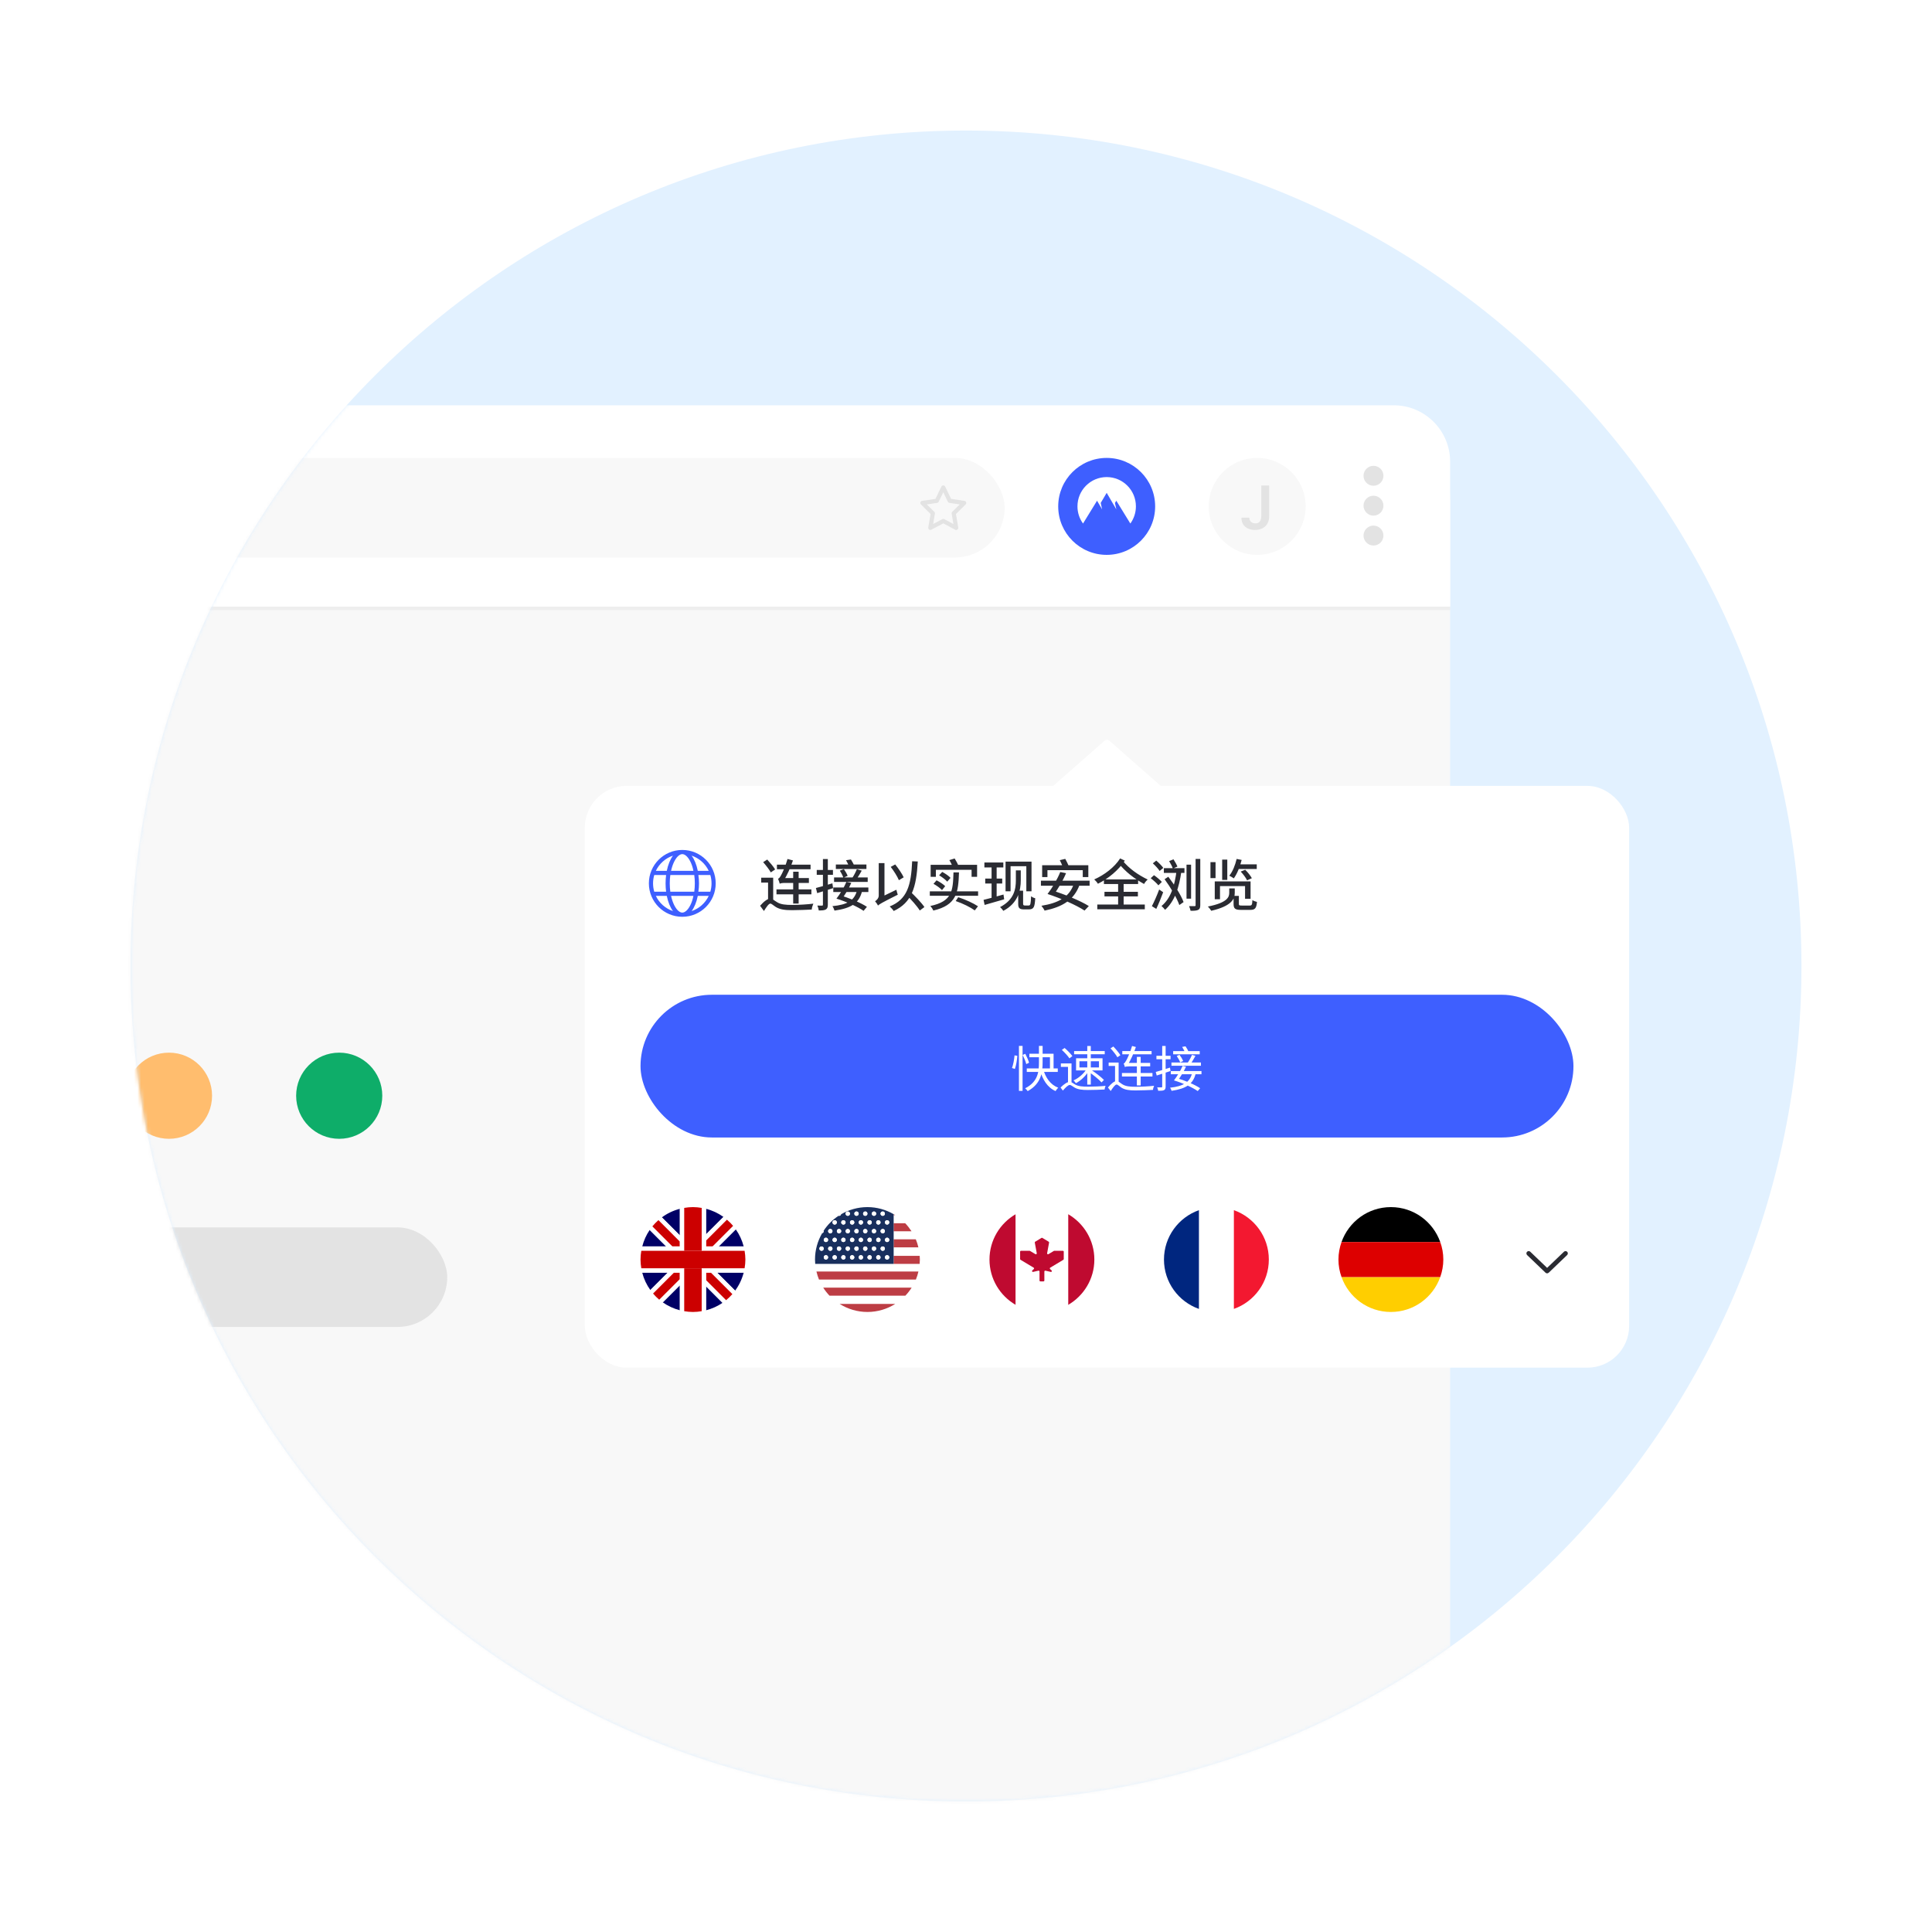 <svg width="555" height="555" viewBox="0 0 555 555" fill="none" xmlns="http://www.w3.org/2000/svg">
<path d="M517.5 277.5C517.5 410.048 410.048 517.5 277.5 517.5C144.952 517.5 37.5 410.048 37.5 277.5C37.5 144.952 144.952 37.5 277.5 37.5C410.048 37.5 517.5 144.952 517.5 277.5Z" fill="#E2F1FF"/>
<mask id="mask0_2089_21240" style="mask-type:alpha" maskUnits="userSpaceOnUse" x="37" y="37" width="481" height="481">
<path d="M517.5 277.5C517.5 410.048 410.048 517.5 277.5 517.5C144.952 517.5 37.5 410.048 37.5 277.5C37.5 144.952 144.952 37.5 277.5 37.5C410.048 37.5 517.5 144.952 517.5 277.5Z" fill="#E2F1FF"/>
</mask>
<g mask="url(#mask0_2089_21240)">
<g filter="url(#filter0_d_2089_21240)">
<path d="M416.574 132.633C416.574 123.683 409.319 116.428 400.369 116.428H-355.849C-364.798 116.428 -372.054 123.683 -372.054 132.633V578.261C-372.054 587.211 -364.798 594.466 -355.849 594.466H400.369C409.319 594.466 416.574 587.211 416.574 578.261V132.633Z" fill="#F8F8F8"/>
</g>
<path opacity="0.43" d="M32.27 174.25H416.574V175.25H32.27V174.25Z" fill="#E3E3E3"/>
<path d="M-355.849 116.428H400.369C409.319 116.428 416.574 123.683 416.574 132.633L416.574 174.25H-372.054L-372.053 132.633C-372.053 123.683 -364.798 116.428 -355.849 116.428Z" fill="white"/>
<circle cx="13.924" cy="13.924" r="13.924" transform="matrix(-1 0 0 1 375.074 131.546)" fill="#F8F8F8"/>
<rect x="35.102" y="131.546" width="253.499" height="28.602" rx="14.301" fill="#F8F8F8"/>
<path d="M48.545 327.141C55.379 327.141 60.919 321.601 60.919 314.767C60.919 307.933 55.379 302.393 48.545 302.393C41.711 302.393 36.171 307.933 36.171 314.767C36.171 321.601 41.711 327.141 48.545 327.141Z" fill="#FFBD6E"/>
<path d="M97.445 327.141C104.279 327.141 109.819 321.601 109.819 314.767C109.819 307.933 104.279 302.393 97.445 302.393C90.612 302.393 85.072 307.933 85.072 314.767C85.072 321.601 90.612 327.141 97.445 327.141Z" fill="#0EAD69"/>
<rect x="-125.026" y="352.585" width="253.499" height="28.602" rx="14.301" fill="#E3E3E3"/>
<circle cx="13.924" cy="13.924" r="13.924" transform="matrix(-1 0 0 1 331.837 131.546)" fill="#3E5FFF"/>
<path d="M311.117 150.394C310.075 148.959 309.516 147.231 309.519 145.457C309.519 140.813 313.277 137.048 317.914 137.048C322.551 137.048 326.309 140.813 326.309 145.457C326.312 147.231 325.753 148.959 324.711 150.394L320.679 143.835L320.29 144.494L320.685 146.325L317.914 141.576L316.2 144.475L316.599 146.325L315.147 143.839L311.117 150.394Z" fill="white"/>
<path d="M270.972 139.448C271.202 139.448 271.412 139.579 271.512 139.786L273.227 143.318L277.059 143.885C277.284 143.918 277.469 144.075 277.542 144.29C277.612 144.508 277.554 144.745 277.394 144.903L274.614 147.658L275.272 151.545C275.309 151.77 275.217 152 275.029 152.133C274.844 152.265 274.577 152.283 274.397 152.175L270.972 150.345L267.527 152.175C267.347 152.283 267.102 152.265 266.914 152.133C266.729 152 266.637 151.77 266.652 151.545L267.329 147.658L264.552 144.903C264.39 144.745 264.333 144.508 264.404 144.29C264.475 144.075 264.662 143.918 264.886 143.885L268.717 143.318L270.432 139.786C270.534 139.579 270.742 139.448 270.972 139.448ZM270.972 141.422L269.659 144.128C269.572 144.305 269.402 144.43 269.207 144.46L266.249 144.895L268.397 147.023C268.534 147.16 268.597 147.358 268.564 147.55L268.059 150.54L270.689 149.135C270.867 149.04 271.079 149.04 271.254 149.135L273.884 150.54L273.379 147.55C273.347 147.358 273.412 147.16 273.549 147.023L275.697 144.895L272.739 144.46C272.542 144.43 272.372 144.305 272.287 144.128L270.972 141.422Z" fill="#E3E3E3"/>
<path d="M362.329 139.456H364.595V148.321C364.591 149.133 364.418 149.833 364.078 150.42C363.737 151.003 363.261 151.452 362.649 151.768C362.042 152.08 361.334 152.236 360.526 152.236C359.787 152.236 359.122 152.104 358.531 151.842C357.944 151.575 357.479 151.181 357.134 150.66C356.789 150.139 356.617 149.49 356.617 148.715H358.888C358.892 149.055 358.966 149.349 359.11 149.595C359.258 149.841 359.461 150.03 359.719 150.161C359.978 150.293 360.275 150.358 360.612 150.358C360.977 150.358 361.287 150.282 361.541 150.131C361.796 149.975 361.989 149.745 362.12 149.441C362.255 149.137 362.325 148.764 362.329 148.321V139.456Z" fill="#E3E3E3"/>
<path fill-rule="evenodd" clip-rule="evenodd" d="M394.557 139.541C396.131 139.541 397.419 138.253 397.419 136.678C397.419 135.104 396.131 133.816 394.557 133.816C392.982 133.816 391.695 135.104 391.695 136.678C391.695 138.253 392.982 139.541 394.557 139.541ZM394.556 142.403C392.982 142.403 391.694 143.691 391.694 145.265C391.694 146.839 392.982 148.127 394.556 148.127C396.131 148.127 397.418 146.839 397.418 145.265C397.418 143.691 396.131 142.403 394.556 142.403ZM394.556 150.989C392.982 150.989 391.694 152.277 391.694 153.851C391.694 155.425 392.982 156.713 394.556 156.713C396.131 156.713 397.418 155.425 397.418 153.851C397.418 152.277 396.131 150.989 394.556 150.989Z" fill="#E3E3E3"/>
</g>
<g filter="url(#filter1_ddd_2089_21240)">
<path d="M317.339 189.763C317.717 189.431 318.283 189.431 318.66 189.763L333.437 202.762H302.562L317.339 189.763Z" fill="white"/>
<rect x="168" y="202.762" width="300" height="167.123" rx="12" fill="white"/>
<path d="M196 221.162C201.302 221.162 205.6 225.46 205.6 230.762C205.6 236.065 201.302 240.362 196 240.362C190.697 240.362 186.4 236.065 186.4 230.762C186.4 225.46 190.697 221.162 196 221.162ZM196 239.162C196.626 239.162 197.515 238.622 198.321 237.013C198.692 236.271 199.004 235.341 199.191 234.362H192.775C192.996 235.341 193.307 236.271 193.679 237.013C194.485 238.622 195.374 239.162 196 239.162ZM192.561 233.162H199.439C199.544 232.405 199.6 231.598 199.6 230.762C199.6 229.926 199.544 229.12 199.439 228.362H192.561C192.456 229.12 192.4 229.926 192.4 230.762C192.4 231.598 192.456 232.405 192.561 233.162ZM199.191 227.162C199.004 226.15 198.692 225.253 198.321 224.51C197.515 222.901 196.626 222.362 196 222.362C195.374 222.362 194.485 222.901 193.679 224.51C193.307 225.253 192.996 226.15 192.775 227.162H199.191ZM200.616 228.362C200.747 229.131 200.8 229.933 200.8 230.762C200.8 231.591 200.747 232.393 200.616 233.162H204.051C204.28 232.401 204.4 231.595 204.4 230.762C204.4 229.93 204.28 229.123 204.051 228.362H200.616ZM198.681 222.799C199.469 223.862 200.091 225.377 200.451 227.162H203.59C202.622 225.118 200.849 223.529 198.681 222.799ZM193.319 222.799C191.151 223.529 189.379 225.118 188.408 227.162H191.549C191.909 225.377 192.531 223.862 193.319 222.799ZM187.6 230.762C187.6 231.595 187.721 232.401 187.948 233.162H191.35C191.252 232.393 191.2 231.591 191.2 230.762C191.2 229.933 191.252 229.131 191.35 228.362H187.948C187.721 229.123 187.6 229.93 187.6 230.762ZM203.59 234.362H200.451C200.091 236.147 199.469 237.662 198.681 238.723C200.849 237.996 202.622 236.406 203.59 234.362ZM191.549 234.362H188.408C189.379 236.406 191.151 237.996 193.319 238.723C192.531 237.662 191.909 236.147 191.549 234.362Z" fill="#3E5FFF"/>
<path d="M222.112 229.134V236.206H220.64V230.542H218.672V229.134H222.112ZM219.232 224.67L220.4 223.918C221.2 224.782 222.208 225.982 222.672 226.766L221.424 227.614C221.008 226.83 220.032 225.582 219.232 224.67ZM221.328 235.118C221.872 235.118 222.272 235.614 223.216 236.158C224.288 236.846 225.728 236.958 227.6 236.958C229.472 236.958 232.016 236.798 233.648 236.59C233.456 237.022 233.2 237.822 233.184 238.286C232.032 238.35 229.2 238.462 227.536 238.462C225.44 238.462 224.08 238.27 222.896 237.566C222.208 237.134 221.648 236.574 221.296 236.574C220.816 236.574 220.112 237.646 219.456 238.702L218.352 237.198C219.424 235.966 220.528 235.118 221.328 235.118ZM227.856 227.422H229.424V236.558H227.856V227.422ZM223.056 232.494H233.088V233.918H223.056V232.494ZM223.184 225.39H232.848V226.702H223.184V225.39ZM224 230.878V229.678L224.832 229.23H232.368V230.638H225.504C224.768 230.638 224.144 230.718 224 230.878ZM224 230.878C223.936 230.558 223.68 229.838 223.504 229.438C223.808 229.358 224.064 228.99 224.384 228.414C224.72 227.854 225.696 225.726 226.224 223.758L227.792 224.174C227.088 226.286 226.064 228.51 225.088 230.03V230.062C225.088 230.062 224 230.574 224 230.878ZM234.384 232.094C235.584 231.806 237.376 231.278 239.12 230.75L239.312 232.142C237.744 232.654 236.064 233.166 234.752 233.566L234.384 232.094ZM234.624 226.91H239.28V228.302H234.624V226.91ZM236.4 223.774H237.808V236.878C237.808 237.63 237.648 238.03 237.216 238.27C236.8 238.494 236.16 238.558 235.2 238.542C235.168 238.174 234.992 237.534 234.8 237.134C235.408 237.166 235.952 237.166 236.144 237.15C236.336 237.15 236.4 237.086 236.4 236.878V223.774ZM240.112 225.342H248.896V226.638H240.112V225.342ZM239.6 229.054H249.264V230.35H239.6V229.054ZM241.248 227.118L242.416 226.654C242.848 227.262 243.312 228.078 243.504 228.606L242.272 229.15C242.112 228.606 241.664 227.742 241.248 227.118ZM246.144 226.686L247.552 227.102C247.072 227.95 246.528 228.894 246.08 229.502L244.88 229.118C245.328 228.446 245.872 227.406 246.144 226.686ZM239.376 231.95H249.456V233.246H239.376V231.95ZM246.16 232.91L247.616 233.118C246.72 236.526 244.464 237.902 239.728 238.59C239.6 238.174 239.36 237.614 239.12 237.31C243.392 236.894 245.376 235.726 246.16 232.91ZM240.288 235.15C241.264 233.902 242.48 231.934 243.136 230.35L244.544 230.622C243.84 232.27 242.656 234.174 241.792 235.326L240.288 235.15ZM240.288 235.15L241.168 234.142C243.792 234.894 247.248 236.302 249.04 237.502L248.08 238.654C246.416 237.486 242.992 235.966 240.288 235.15ZM243.04 224.11L244.448 223.902C244.848 224.51 245.28 225.326 245.472 225.87L244 226.158C243.824 225.614 243.408 224.734 243.04 224.11ZM255.872 226.03L257.168 225.326C258.096 226.478 259.12 227.998 259.6 229.022L258.224 229.854C257.792 228.814 256.784 227.182 255.872 226.03ZM260.272 233.95L261.488 233.102C262.896 234.446 264.72 236.318 265.552 237.566L264.224 238.558C263.456 237.31 261.712 235.358 260.272 233.95ZM262.032 224.414L263.648 224.478C263.232 232.014 261.904 236.286 256.736 238.702C256.544 238.382 255.936 237.694 255.584 237.39C260.592 235.374 261.728 231.39 262.032 224.414ZM252.208 237.134L251.92 235.582L252.48 235.022L257.504 232.59C257.584 233.022 257.776 233.678 257.904 234.014C253.296 236.334 252.64 236.734 252.208 237.134ZM252.208 237.134C252.064 236.782 251.632 236.174 251.376 235.902C251.76 235.662 252.432 235.07 252.432 234.286V224.942H254.08V235.294C254.08 235.294 252.208 236.542 252.208 237.134ZM274.544 235.838L275.264 234.734C277.376 235.422 279.632 236.462 280.944 237.342L280.016 238.526C278.752 237.614 276.64 236.558 274.544 235.838ZM272.72 224.078L274.24 223.614C274.672 224.286 275.152 225.182 275.344 225.774L273.76 226.286C273.584 225.71 273.136 224.766 272.72 224.078ZM267.344 225.438H280.688V228.878H279.104V226.862H268.848V228.878H267.344V225.438ZM273.904 227.614H275.488C275.296 233.438 274.832 236.99 268.112 238.574C267.952 238.174 267.568 237.598 267.248 237.262C273.552 235.918 273.744 232.942 273.904 227.614ZM267.104 233.054H280.976V234.334H267.104V233.054ZM269.776 228.446L270.672 227.47C271.52 227.918 272.56 228.622 273.056 229.182L272.112 230.27C271.648 229.726 270.624 228.942 269.776 228.446ZM268.16 230.894L269.04 229.886C269.92 230.318 270.992 231.022 271.52 231.566L270.608 232.702C270.112 232.142 269.04 231.374 268.16 230.894ZM282.784 224.766H288.224V226.19H282.784V224.766ZM283.024 229.39H287.904V230.798H283.024V229.39ZM282.544 235.502C284 235.166 286.192 234.558 288.272 233.966L288.464 235.342C286.512 235.902 284.432 236.494 282.848 236.958L282.544 235.502ZM284.848 225.374H286.304V235.198L284.848 235.454V225.374ZM288.864 224.51H296.32V233.038H294.832V225.838H290.304V233.038H288.864V224.51ZM292.496 232.862H293.904V236.558C293.904 237.006 294.032 237.118 294.416 237.118H295.52C296.016 237.118 296.112 236.67 296.192 234.462C296.544 234.75 297.024 234.958 297.392 235.038C297.232 237.55 297.008 238.238 295.52 238.238H294.176C292.96 238.238 292.496 237.918 292.496 236.702V232.862ZM291.824 227.038H293.232V229.918C293.232 232.718 292.48 236.43 288.224 238.654C288.048 238.366 287.568 237.806 287.28 237.582C291.344 235.47 291.824 232.382 291.824 229.886V227.038ZM299.376 225.55H312.64V228.958H311.04V226.974H300.896V228.958H299.376V225.55ZM308.512 230.766L310.144 231.134C308.544 235.598 305.104 237.55 300.08 238.59C299.92 238.222 299.456 237.534 299.168 237.198C304.08 236.414 307.296 234.67 308.512 230.766ZM299.024 229.998H313.008V231.438H299.024V229.998ZM304.448 224.094L306.016 223.726C306.384 224.398 306.848 225.326 307.056 225.87L305.424 226.302C305.216 225.742 304.8 224.798 304.448 224.094ZM300.912 233.806L302.016 232.718C305.584 233.806 310.368 235.742 312.784 237.278L311.552 238.574C309.28 237.054 304.592 234.99 300.912 233.806ZM300.944 233.79C302.192 232.174 303.76 229.582 304.576 227.502L306.24 227.838C305.376 229.95 303.856 232.43 302.784 233.902L300.944 233.79ZM317.28 233.182H326.88V234.51H317.28V233.182ZM317.12 229.614H326.944V230.958H317.12V229.614ZM315.216 236.846H328.864V238.206H315.216V236.846ZM321.2 230.19H322.784V237.598H321.2V230.19ZM321.776 223.598L323.12 224.222C321.296 227.006 318.384 229.39 315.392 230.878C315.168 230.478 314.72 229.966 314.336 229.63C317.248 228.35 320.176 226.126 321.776 223.598ZM322.416 224.158C324.448 226.606 326.912 228.302 329.696 229.662C329.312 229.982 328.864 230.51 328.656 230.942C325.808 229.358 323.408 227.566 321.152 224.782L322.416 224.158ZM334.336 226.398H340.256V227.758H334.336V226.398ZM334.544 229.566L335.616 228.862C337.36 231.134 339.28 234.142 340 236.142L338.784 236.99C338.096 234.99 336.256 231.886 334.544 229.566ZM338 227.038L339.392 227.198C338.704 232.11 337.408 235.934 334.688 238.366C334.496 238.078 333.968 237.518 333.664 237.262C336.272 235.15 337.44 231.534 338 227.038ZM335.856 224.366L337.104 223.854C337.52 224.494 338.016 225.374 338.24 225.934L336.928 226.51C336.752 225.966 336.256 225.038 335.856 224.366ZM340.848 225.39H342.16V235.15H340.848V225.39ZM343.456 223.742H344.8V237.022C344.8 237.774 344.64 238.158 344.192 238.382C343.76 238.59 343.056 238.654 342.016 238.638C341.952 238.286 341.76 237.694 341.584 237.31C342.288 237.326 342.944 237.326 343.152 237.31C343.376 237.31 343.456 237.246 343.456 237.022V223.742ZM331.168 225.006L332.16 224.222C332.88 224.846 333.776 225.726 334.176 226.318L333.12 227.198C332.752 226.59 331.888 225.662 331.168 225.006ZM330.56 229.278L331.504 228.414C332.288 228.958 333.28 229.79 333.76 230.35L332.768 231.326C332.32 230.75 331.344 229.87 330.56 229.278ZM330.896 237.31C331.504 236.142 332.368 234.222 332.992 232.526L334.144 233.31C333.568 234.862 332.832 236.686 332.16 238.094L330.896 237.31ZM355.296 225.294H361.024V226.638H355.296V225.294ZM355.248 223.742L356.688 224.03C356.192 226.046 355.36 228.046 354.432 229.326C354.144 229.102 353.504 228.734 353.136 228.558C354.096 227.39 354.832 225.534 355.248 223.742ZM356.416 227.374L357.712 226.862C358.464 227.582 359.248 228.59 359.616 229.278L358.24 229.886C357.92 229.166 357.12 228.126 356.416 227.374ZM347.728 224.67H349.184V229.246H347.728V224.67ZM351.088 223.934H352.56V229.774H351.088V223.934ZM354.368 234.35H355.888V236.67C355.888 237.07 356 237.134 356.72 237.134C357.04 237.134 358.576 237.134 359.008 237.134C359.6 237.134 359.712 236.926 359.776 235.566C360.08 235.79 360.688 235.998 361.088 236.094C360.928 237.934 360.512 238.382 359.152 238.382C358.784 238.382 356.896 238.382 356.528 238.382C354.8 238.382 354.368 238.014 354.368 236.67V234.35ZM353.12 232.206H354.704V233.502C354.704 235.166 353.904 237.262 347.952 238.638C347.76 238.302 347.328 237.742 346.976 237.422C352.688 236.302 353.12 234.638 353.12 233.47V232.206ZM348.96 230.206H359.248V235.182H357.664V231.55H350.464V235.326H348.96V230.206Z" fill="#2A2B32"/>
<rect x="184" y="262.762" width="268" height="41" rx="20.5" fill="#3E5FFF"/>
<path d="M292.709 277.46H293.749V290.372H292.709V277.46ZM291.445 280.172L292.245 280.298C292.175 281.436 291.908 283.052 291.543 284.078L290.714 283.797C291.079 282.855 291.346 281.31 291.445 280.172ZM293.777 280.045L294.536 279.722C294.971 280.551 295.435 281.633 295.618 282.279L294.817 282.687C294.662 282.012 294.198 280.888 293.777 280.045ZM295.702 279.708H302.657V284.485H301.617V280.705H295.702V279.708ZM294.957 283.923H303.865V284.935H294.957V283.923ZM299.678 284.134C300.338 286.565 301.786 288.644 303.992 289.459C303.739 289.684 303.402 290.133 303.233 290.428C300.901 289.417 299.495 287.155 298.737 284.33L299.678 284.134ZM298.456 277.46H299.51V282.153C299.51 284.907 299.158 288.293 295.224 290.442C295.084 290.218 294.732 289.838 294.493 289.628C298.315 287.717 298.456 284.611 298.456 282.153V277.46ZM307.813 282.49V288.222H306.802V283.473H304.75V282.49H307.813ZM305.031 278.598L305.832 278.05C306.633 278.738 307.603 279.736 308.066 280.382L307.209 281.029C306.788 280.354 305.818 279.328 305.031 278.598ZM307.336 287.773C307.813 287.773 308.137 288.152 308.909 288.574C309.823 289.08 311.031 289.164 312.548 289.164C314.15 289.164 316.23 289.08 317.593 288.925C317.48 289.192 317.326 289.684 317.312 289.979C316.286 290.049 313.841 290.119 312.52 290.119C310.862 290.119 309.654 289.979 308.685 289.417C308.094 289.08 307.659 288.672 307.322 288.672C306.816 288.672 306.085 289.417 305.326 290.288L304.666 289.403C305.621 288.461 306.591 287.773 307.336 287.773ZM310.09 281.858V283.642H315.696V281.858H310.09ZM309.12 281.001H316.721V284.499H309.12V281.001ZM308.558 278.935H317.354V279.848H308.558V278.935ZM312.338 277.488H313.349V288.574H312.338V277.488ZM312.071 284.176L312.858 284.471C312.029 285.974 310.497 287.436 309.064 288.166C308.909 287.913 308.614 287.562 308.389 287.365C309.78 286.761 311.312 285.469 312.071 284.176ZM312.577 284.78L313.195 284.162C314.572 285.047 316.272 286.354 317.129 287.225L316.44 287.941C315.64 287.056 313.953 285.693 312.577 284.78ZM321.344 282.237V288.279H320.318V283.206H318.478V282.237H321.344ZM319.012 278.148L319.827 277.628C320.557 278.387 321.442 279.441 321.85 280.129L320.993 280.719C320.613 280.031 319.742 278.935 319.012 278.148ZM320.796 287.534C321.26 287.534 321.597 287.97 322.412 288.475C323.353 289.08 324.576 289.192 326.234 289.192C327.962 289.192 330.126 289.065 331.531 288.911C331.404 289.192 331.222 289.754 331.207 290.091C330.21 290.147 327.611 290.246 326.191 290.246C324.351 290.246 323.171 290.077 322.145 289.445C321.569 289.051 321.077 288.546 320.768 288.546C320.332 288.546 319.7 289.445 319.068 290.414L318.281 289.403C319.194 288.307 320.108 287.534 320.796 287.534ZM326.585 280.607H327.681V288.813H326.585V280.607ZM322.299 285.244H331.067V286.241H322.299V285.244ZM322.398 278.935H330.814V279.862H322.398V278.935ZM323.142 283.53V282.673L323.775 282.335H330.407V283.333H324.421C323.747 283.333 323.269 283.403 323.142 283.53ZM323.142 283.53C323.1 283.305 322.918 282.799 322.791 282.518C323.044 282.462 323.269 282.11 323.55 281.605C323.845 281.113 324.73 279.202 325.208 277.474L326.304 277.769C325.672 279.624 324.8 281.577 323.929 282.925V282.939C323.929 282.939 323.142 283.305 323.142 283.53ZM332.008 284.935C333.048 284.668 334.594 284.176 336.097 283.684L336.252 284.668C334.875 285.131 333.413 285.595 332.289 285.96L332.008 284.935ZM332.205 280.298H336.266V281.282H332.205V280.298ZM333.863 277.474H334.847V289.136C334.847 289.698 334.72 289.993 334.383 290.161C334.06 290.316 333.54 290.358 332.711 290.344C332.683 290.091 332.556 289.642 332.416 289.361C332.978 289.389 333.47 289.389 333.638 289.375C333.807 289.375 333.863 289.318 333.863 289.136V277.474ZM337.01 278.949H344.64V279.862H337.01V278.949ZM336.519 282.223H344.991V283.15H336.519V282.223ZM338.036 280.354L338.837 280.017C339.258 280.565 339.694 281.31 339.891 281.787L339.034 282.195C338.865 281.689 338.429 280.916 338.036 280.354ZM342.42 280.031L343.417 280.312C342.982 281.099 342.476 281.984 342.04 282.56L341.197 282.279C341.619 281.675 342.153 280.691 342.42 280.031ZM336.336 284.682H345.146V285.595H336.336V284.682ZM342.448 285.314L343.46 285.483C342.715 288.433 340.706 289.754 336.561 290.358C336.476 290.077 336.294 289.684 336.125 289.459C339.975 289.051 341.773 287.871 342.448 285.314ZM337.235 287.365C338.078 286.283 339.146 284.569 339.722 283.206L340.692 283.403C340.087 284.808 339.034 286.48 338.289 287.478L337.235 287.365ZM337.235 287.365L337.881 286.649C340.214 287.309 343.207 288.546 344.766 289.613L344.064 290.428C342.602 289.389 339.638 288.068 337.235 287.365ZM339.596 277.741L340.565 277.572C340.945 278.106 341.338 278.837 341.507 279.3L340.481 279.525C340.326 279.047 339.933 278.289 339.596 277.741Z" fill="white"/>
<g clip-path="url(#clip0_2089_21240)">
<g clip-path="url(#clip1_2089_21240)">
<path d="M184.489 342.589C184.954 344.409 185.757 346.104 186.824 347.585L191.819 342.589H184.489Z" fill="#000066"/>
<path d="M213.634 335.058C213.169 333.276 212.403 331.619 211.362 330.151L206.454 335.058H213.621H213.634Z" fill="#000066"/>
<path d="M207.823 326.587C206.342 325.52 204.647 324.716 202.827 324.252V331.595L207.823 326.599V326.587Z" fill="#000066"/>
<path d="M186.636 330.327C185.657 331.745 184.942 333.352 184.502 335.059H191.368L186.636 330.327Z" fill="#000066"/>
<path d="M195.296 324.252C193.401 324.741 191.656 325.582 190.125 326.712L195.296 331.883V324.252Z" fill="#000066"/>
<path d="M190.389 351.124C191.857 352.154 193.514 352.932 195.296 353.396V346.229L190.389 351.137V351.124Z" fill="#000066"/>
<path d="M211.174 347.761C212.304 346.229 213.145 344.485 213.634 342.589H206.003L211.174 347.761Z" fill="#000066"/>
<path d="M202.827 353.396C204.547 352.957 206.141 352.229 207.559 351.263L202.827 346.531V353.409V353.396Z" fill="#000066"/>
<path d="M195.296 344.447L189.385 350.359C189.711 350.635 190.05 350.886 190.389 351.125L195.296 346.217V344.435V344.447Z" fill="white"/>
<path d="M191.832 342.589L186.836 347.585C187.087 347.924 187.338 348.263 187.615 348.589L193.614 342.589H191.832Z" fill="white"/>
<path d="M202.827 333.364L208.827 327.364C208.5 327.088 208.174 326.837 207.823 326.586L202.827 331.582V333.364Z" fill="white"/>
<path d="M206.455 335.058L211.363 330.151C211.124 329.799 210.861 329.461 210.597 329.147L204.686 335.058H206.468H206.455Z" fill="white"/>
<path d="M195.296 331.883L190.125 326.712C189.786 326.963 189.46 327.227 189.133 327.503L195.284 333.653V331.871L195.296 331.883Z" fill="white"/>
<path d="M204.22 342.59L210.37 348.74C210.646 348.426 210.91 348.1 211.161 347.748L205.99 342.577H204.208L204.22 342.59Z" fill="white"/>
<path d="M193.15 335.059L187.389 329.298C187.125 329.624 186.862 329.963 186.623 330.314L191.355 335.046H193.137L193.15 335.059Z" fill="white"/>
<path d="M202.827 346.518L207.559 351.25C207.911 351.012 208.25 350.761 208.576 350.485L202.815 344.723V346.506L202.827 346.518Z" fill="white"/>
<path d="M195.297 342.589H193.602L187.603 348.589C188.142 349.229 188.732 349.819 189.372 350.359L195.284 344.447V342.589H195.297Z" fill="#CC0000"/>
<path d="M202.827 335.058H204.685L210.596 329.147C210.057 328.507 209.467 327.917 208.827 327.377L202.827 333.377V335.071V335.058Z" fill="#CC0000"/>
<path d="M202.827 342.589V344.736L208.588 350.497C209.241 349.97 209.831 349.38 210.383 348.752L204.233 342.602H202.84L202.827 342.589Z" fill="#CC0000"/>
<path d="M195.296 335.058V333.665L189.146 327.502C188.518 328.055 187.929 328.645 187.401 329.297L193.162 335.058H195.309H195.296Z" fill="#CC0000"/>
<path d="M201.572 335.059H202.827V324.252C202.413 324.151 201.999 324.051 201.572 323.988V335.059Z" fill="white"/>
<path d="M196.552 342.589H195.296V353.396C195.711 353.497 196.125 353.597 196.552 353.66V342.589Z" fill="white"/>
<path d="M202.827 344.736V342.589H201.572V353.66C201.999 353.584 202.413 353.497 202.827 353.396V344.736Z" fill="white"/>
<path d="M195.296 333.665V335.059H196.552V323.988C196.125 324.064 195.711 324.151 195.296 324.252V333.665Z" fill="white"/>
<path d="M204.685 335.059H201.572V336.314H213.898C213.822 335.887 213.735 335.473 213.634 335.059H204.685Z" fill="white"/>
<path d="M193.602 342.589H196.551V341.334H184.226C184.301 341.761 184.389 342.175 184.489 342.589H193.602Z" fill="white"/>
<path d="M201.572 341.334V342.589H213.634C213.735 342.175 213.835 341.761 213.898 341.334H201.572Z" fill="white"/>
<path d="M196.551 336.314V335.059H184.489C184.389 335.473 184.288 335.887 184.226 336.314H196.551Z" fill="white"/>
<path d="M201.572 342.589V341.334H196.551V353.66C197.367 353.798 198.208 353.886 199.062 353.886C199.915 353.886 200.756 353.798 201.572 353.66V342.589Z" fill="#CC0000"/>
<path d="M196.551 335.059V336.314H201.572V323.988C200.756 323.85 199.915 323.762 199.062 323.762C198.208 323.762 197.367 323.85 196.551 323.988V335.059Z" fill="#CC0000"/>
<path d="M196.551 341.334H213.898C214.036 340.518 214.123 339.678 214.123 338.824C214.123 337.971 214.036 337.13 213.898 336.314H184.226C184.088 337.13 184 337.971 184 338.824C184 339.678 184.088 340.518 184.226 341.334H196.551Z" fill="#CC0000"/>
</g>
<g clip-path="url(#clip2_2089_21240)">
<path d="M256.716 333.012H263.08C262.741 332.197 262.327 331.431 261.85 330.703H256.716V333.012Z" fill="white"/>
<path d="M234.537 342.263H263.833C263.996 341.548 264.121 340.832 264.184 340.079H234.186C234.249 340.82 234.362 341.548 234.537 342.263Z" fill="white"/>
<path d="M236.484 346.894H261.888C262.352 346.166 262.766 345.388 263.105 344.585H235.266C235.605 345.401 236.019 346.166 236.484 346.894Z" fill="white"/>
<path d="M256.716 328.394H260.03C259.176 327.515 258.222 326.737 257.181 326.084H256.716V328.394Z" fill="white"/>
<path d="M256.716 337.77H264.197C264.134 336.929 264.009 336.113 263.82 335.322H256.716V337.77Z" fill="white"/>
<path d="M241.203 351.576H257.181C258.248 350.911 259.227 350.108 260.093 349.204H238.291C239.157 350.108 240.136 350.911 241.203 351.576Z" fill="white"/>
<path d="M257.181 326.072C257.03 325.971 256.879 325.884 256.716 325.796V326.072H257.181Z" fill="#BD3D44"/>
<path d="M256.716 330.703H261.85C261.31 329.875 260.708 329.096 260.03 328.394H256.716V330.703Z" fill="#BD3D44"/>
<path d="M256.716 335.322H263.82C263.632 334.531 263.394 333.753 263.08 333.013H256.716V335.322Z" fill="#BD3D44"/>
<path d="M256.716 337.77V340.079H264.184C264.222 339.665 264.247 339.251 264.247 338.824C264.247 338.473 264.222 338.121 264.197 337.77H256.716Z" fill="#BD3D44"/>
<path d="M235.266 344.573H263.105C263.406 343.832 263.657 343.054 263.833 342.263H234.538C234.726 343.054 234.964 343.832 235.266 344.573Z" fill="#BD3D44"/>
<path d="M238.29 349.204H260.08C260.757 348.501 261.36 347.723 261.887 346.895H236.483C237.01 347.723 237.613 348.501 238.29 349.204Z" fill="#BD3D44"/>
<path d="M249.185 353.886C252.122 353.886 254.858 353.032 257.168 351.576H241.202C243.524 353.032 246.248 353.886 249.185 353.886Z" fill="#BD3D44"/>
<path d="M256.716 337.77V325.796C254.495 324.515 251.934 323.762 249.185 323.762C246.437 323.762 243.851 324.515 241.617 325.821C241.541 326.084 241.316 326.272 241.027 326.272C240.989 326.272 240.952 326.26 240.901 326.247C239.194 327.377 237.726 328.833 236.609 330.54C236.609 330.578 236.634 330.615 236.634 330.666C236.634 330.954 236.433 331.18 236.182 331.255C234.889 333.477 234.124 336.063 234.124 338.824C234.124 339.251 234.149 339.665 234.186 340.079H256.716V337.77ZM254.206 335.686C254.206 336.038 253.93 336.314 253.578 336.314C253.227 336.314 252.951 336.038 252.951 335.686C252.951 335.335 253.227 335.059 253.578 335.059C253.93 335.059 254.206 335.335 254.206 335.686ZM251.696 335.686C251.696 336.038 251.419 336.314 251.068 336.314C250.717 336.314 250.44 336.038 250.44 335.686C250.44 335.335 250.717 335.059 251.068 335.059C251.419 335.059 251.696 335.335 251.696 335.686ZM249.185 335.686C249.185 336.038 248.909 336.314 248.558 336.314C248.206 336.314 247.93 336.038 247.93 335.686C247.93 335.335 248.206 335.059 248.558 335.059C248.909 335.059 249.185 335.335 249.185 335.686ZM246.675 335.686C246.675 336.038 246.399 336.314 246.047 336.314C245.696 336.314 245.42 336.038 245.42 335.686C245.42 335.335 245.696 335.059 246.047 335.059C246.399 335.059 246.675 335.335 246.675 335.686ZM244.165 335.686C244.165 336.038 243.889 336.314 243.537 336.314C243.186 336.314 242.91 336.038 242.91 335.686C242.91 335.335 243.186 335.059 243.537 335.059C243.889 335.059 244.165 335.335 244.165 335.686ZM241.654 335.686C241.654 336.038 241.378 336.314 241.027 336.314C240.675 336.314 240.399 336.038 240.399 335.686C240.399 335.335 240.675 335.059 241.027 335.059C241.378 335.059 241.654 335.335 241.654 335.686ZM239.144 335.686C239.144 336.038 238.868 336.314 238.517 336.314C238.165 336.314 237.889 336.038 237.889 335.686C237.889 335.335 238.165 335.059 238.517 335.059C238.868 335.059 239.144 335.335 239.144 335.686ZM240.399 330.666C240.399 330.314 240.675 330.038 241.027 330.038C241.378 330.038 241.654 330.314 241.654 330.666C241.654 331.017 241.378 331.293 241.027 331.293C240.675 331.293 240.399 331.017 240.399 330.666ZM241.654 328.155C241.654 327.804 241.931 327.528 242.282 327.528C242.633 327.528 242.91 327.804 242.91 328.155C242.91 328.507 242.633 328.783 242.282 328.783C241.931 328.783 241.654 328.507 241.654 328.155ZM244.165 328.155C244.165 327.804 244.441 327.528 244.792 327.528C245.144 327.528 245.42 327.804 245.42 328.155C245.42 328.507 245.144 328.783 244.792 328.783C244.441 328.783 244.165 328.507 244.165 328.155ZM246.675 328.155C246.675 327.804 246.951 327.528 247.303 327.528C247.654 327.528 247.93 327.804 247.93 328.155C247.93 328.507 247.654 328.783 247.303 328.783C246.951 328.783 246.675 328.507 246.675 328.155ZM249.185 328.155C249.185 327.804 249.461 327.528 249.813 327.528C250.164 327.528 250.44 327.804 250.44 328.155C250.44 328.507 250.164 328.783 249.813 328.783C249.461 328.783 249.185 328.507 249.185 328.155ZM251.696 328.155C251.696 327.804 251.972 327.528 252.323 327.528C252.675 327.528 252.951 327.804 252.951 328.155C252.951 328.507 252.675 328.783 252.323 328.783C251.972 328.783 251.696 328.507 251.696 328.155ZM252.951 333.176C252.951 333.527 252.675 333.803 252.323 333.803C251.972 333.803 251.696 333.527 251.696 333.176C251.696 332.824 251.972 332.548 252.323 332.548C252.675 332.548 252.951 332.824 252.951 333.176ZM250.44 333.176C250.44 333.527 250.164 333.803 249.813 333.803C249.461 333.803 249.185 333.527 249.185 333.176C249.185 332.824 249.461 332.548 249.813 332.548C250.164 332.548 250.44 332.824 250.44 333.176ZM247.93 333.176C247.93 333.527 247.654 333.803 247.303 333.803C246.951 333.803 246.675 333.527 246.675 333.176C246.675 332.824 246.951 332.548 247.303 332.548C247.654 332.548 247.93 332.824 247.93 333.176ZM245.42 333.176C245.42 333.527 245.144 333.803 244.792 333.803C244.441 333.803 244.165 333.527 244.165 333.176C244.165 332.824 244.441 332.548 244.792 332.548C245.144 332.548 245.42 332.824 245.42 333.176ZM242.91 333.176C242.91 333.527 242.633 333.803 242.282 333.803C241.931 333.803 241.654 333.527 241.654 333.176C241.654 332.824 241.931 332.548 242.282 332.548C242.633 332.548 242.91 332.824 242.91 333.176ZM242.91 330.666C242.91 330.314 243.186 330.038 243.537 330.038C243.889 330.038 244.165 330.314 244.165 330.666C244.165 331.017 243.889 331.293 243.537 331.293C243.186 331.293 242.91 331.017 242.91 330.666ZM245.42 330.666C245.42 330.314 245.696 330.038 246.047 330.038C246.399 330.038 246.675 330.314 246.675 330.666C246.675 331.017 246.399 331.293 246.047 331.293C245.696 331.293 245.42 331.017 245.42 330.666ZM247.93 330.666C247.93 330.314 248.206 330.038 248.558 330.038C248.909 330.038 249.185 330.314 249.185 330.666C249.185 331.017 248.909 331.293 248.558 331.293C248.206 331.293 247.93 331.017 247.93 330.666ZM251.068 331.293C250.717 331.293 250.44 331.017 250.44 330.666C250.44 330.314 250.717 330.038 251.068 330.038C251.419 330.038 251.696 330.314 251.696 330.666C251.696 331.017 251.419 331.293 251.068 331.293ZM239.772 332.548C240.123 332.548 240.399 332.824 240.399 333.176C240.399 333.527 240.123 333.803 239.772 333.803C239.42 333.803 239.144 333.527 239.144 333.176C239.144 332.824 239.42 332.548 239.772 332.548ZM255.461 333.176C255.461 333.527 255.185 333.803 254.833 333.803C254.482 333.803 254.206 333.527 254.206 333.176C254.206 332.824 254.482 332.548 254.833 332.548C255.185 332.548 255.461 332.824 255.461 333.176ZM253.578 331.293C253.227 331.293 252.951 331.017 252.951 330.666C252.951 330.314 253.227 330.038 253.578 330.038C253.93 330.038 254.206 330.314 254.206 330.666C254.206 331.017 253.93 331.293 253.578 331.293ZM254.833 328.783C254.482 328.783 254.206 328.507 254.206 328.155C254.206 327.804 254.482 327.528 254.833 327.528C255.185 327.528 255.461 327.804 255.461 328.155C255.461 328.507 255.185 328.783 254.833 328.783ZM253.578 325.017C253.93 325.017 254.206 325.293 254.206 325.645C254.206 325.996 253.93 326.272 253.578 326.272C253.227 326.272 252.951 325.996 252.951 325.645C252.951 325.293 253.227 325.017 253.578 325.017ZM251.068 325.017C251.419 325.017 251.696 325.293 251.696 325.645C251.696 325.996 251.419 326.272 251.068 326.272C250.717 326.272 250.44 325.996 250.44 325.645C250.44 325.293 250.717 325.017 251.068 325.017ZM248.558 325.017C248.909 325.017 249.185 325.293 249.185 325.645C249.185 325.996 248.909 326.272 248.558 326.272C248.206 326.272 247.93 325.996 247.93 325.645C247.93 325.293 248.206 325.017 248.558 325.017ZM246.047 325.017C246.399 325.017 246.675 325.293 246.675 325.645C246.675 325.996 246.399 326.272 246.047 326.272C245.696 326.272 245.42 325.996 245.42 325.645C245.42 325.293 245.696 325.017 246.047 325.017ZM242.91 325.645C242.91 325.293 243.186 325.017 243.537 325.017C243.889 325.017 244.165 325.293 244.165 325.645C244.165 325.996 243.889 326.272 243.537 326.272C243.186 326.272 242.91 325.996 242.91 325.645ZM239.144 328.155C239.144 327.804 239.42 327.528 239.772 327.528C240.123 327.528 240.399 327.804 240.399 328.155C240.399 328.507 240.123 328.783 239.772 328.783C239.42 328.783 239.144 328.507 239.144 328.155ZM237.889 330.666C237.889 330.314 238.165 330.038 238.517 330.038C238.868 330.038 239.144 330.314 239.144 330.666C239.144 331.017 238.868 331.293 238.517 331.293C238.165 331.293 237.889 331.017 237.889 330.666ZM237.261 332.548C237.613 332.548 237.889 332.824 237.889 333.176C237.889 333.527 237.613 333.803 237.261 333.803C236.91 333.803 236.634 333.527 236.634 333.176C236.634 332.824 236.91 332.548 237.261 332.548ZM236.006 335.059C236.358 335.059 236.634 335.335 236.634 335.686C236.634 336.038 236.358 336.314 236.006 336.314C235.655 336.314 235.379 336.038 235.379 335.686C235.379 335.335 235.655 335.059 236.006 335.059ZM237.261 338.824C236.91 338.824 236.634 338.548 236.634 338.196C236.634 337.845 236.91 337.569 237.261 337.569C237.613 337.569 237.889 337.845 237.889 338.196C237.889 338.548 237.613 338.824 237.261 338.824ZM239.772 338.824C239.42 338.824 239.144 338.548 239.144 338.196C239.144 337.845 239.42 337.569 239.772 337.569C240.123 337.569 240.399 337.845 240.399 338.196C240.399 338.548 240.123 338.824 239.772 338.824ZM242.282 338.824C241.931 338.824 241.654 338.548 241.654 338.196C241.654 337.845 241.931 337.569 242.282 337.569C242.633 337.569 242.91 337.845 242.91 338.196C242.91 338.548 242.633 338.824 242.282 338.824ZM244.792 338.824C244.441 338.824 244.165 338.548 244.165 338.196C244.165 337.845 244.441 337.569 244.792 337.569C245.144 337.569 245.42 337.845 245.42 338.196C245.42 338.548 245.144 338.824 244.792 338.824ZM247.303 338.824C246.951 338.824 246.675 338.548 246.675 338.196C246.675 337.845 246.951 337.569 247.303 337.569C247.654 337.569 247.93 337.845 247.93 338.196C247.93 338.548 247.654 338.824 247.303 338.824ZM249.813 338.824C249.461 338.824 249.185 338.548 249.185 338.196C249.185 337.845 249.461 337.569 249.813 337.569C250.164 337.569 250.44 337.845 250.44 338.196C250.44 338.548 250.164 338.824 249.813 338.824ZM252.323 338.824C251.972 338.824 251.696 338.548 251.696 338.196C251.696 337.845 251.972 337.569 252.323 337.569C252.675 337.569 252.951 337.845 252.951 338.196C252.951 338.548 252.675 338.824 252.323 338.824ZM254.833 338.824C254.482 338.824 254.206 338.548 254.206 338.196C254.206 337.845 254.482 337.569 254.833 337.569C255.185 337.569 255.461 337.845 255.461 338.196C255.461 338.548 255.185 338.824 254.833 338.824Z" fill="#192F5D"/>
<path d="M241.617 325.821C241.379 325.959 241.14 326.097 240.902 326.26C240.94 326.26 240.977 326.285 241.027 326.285C241.316 326.285 241.542 326.084 241.617 325.833V325.821Z" fill="white"/>
<path d="M243.537 326.272C243.884 326.272 244.165 325.992 244.165 325.645C244.165 325.298 243.884 325.017 243.537 325.017C243.191 325.017 242.91 325.298 242.91 325.645C242.91 325.992 243.191 326.272 243.537 326.272Z" fill="white"/>
<path d="M246.047 326.272C246.394 326.272 246.675 325.992 246.675 325.645C246.675 325.298 246.394 325.017 246.047 325.017C245.701 325.017 245.42 325.298 245.42 325.645C245.42 325.992 245.701 326.272 246.047 326.272Z" fill="white"/>
<path d="M248.558 326.272C248.904 326.272 249.185 325.992 249.185 325.645C249.185 325.298 248.904 325.017 248.558 325.017C248.211 325.017 247.93 325.298 247.93 325.645C247.93 325.992 248.211 326.272 248.558 326.272Z" fill="white"/>
<path d="M251.068 326.272C251.415 326.272 251.696 325.992 251.696 325.645C251.696 325.298 251.415 325.017 251.068 325.017C250.721 325.017 250.44 325.298 250.44 325.645C250.44 325.992 250.721 326.272 251.068 326.272Z" fill="white"/>
<path d="M253.578 326.272C253.925 326.272 254.206 325.992 254.206 325.645C254.206 325.298 253.925 325.017 253.578 325.017C253.232 325.017 252.951 325.298 252.951 325.645C252.951 325.992 253.232 326.272 253.578 326.272Z" fill="white"/>
<path d="M254.834 328.783C255.18 328.783 255.461 328.502 255.461 328.155C255.461 327.809 255.18 327.528 254.834 327.528C254.487 327.528 254.206 327.809 254.206 328.155C254.206 328.502 254.487 328.783 254.834 328.783Z" fill="white"/>
<path d="M252.323 328.783C252.67 328.783 252.951 328.502 252.951 328.155C252.951 327.809 252.67 327.528 252.323 327.528C251.977 327.528 251.696 327.809 251.696 328.155C251.696 328.502 251.977 328.783 252.323 328.783Z" fill="white"/>
<path d="M249.813 328.783C250.159 328.783 250.44 328.502 250.44 328.155C250.44 327.809 250.159 327.528 249.813 327.528C249.466 327.528 249.185 327.809 249.185 328.155C249.185 328.502 249.466 328.783 249.813 328.783Z" fill="white"/>
<path d="M247.302 328.783C247.649 328.783 247.93 328.502 247.93 328.155C247.93 327.809 247.649 327.528 247.302 327.528C246.956 327.528 246.675 327.809 246.675 328.155C246.675 328.502 246.956 328.783 247.302 328.783Z" fill="white"/>
<path d="M244.792 328.783C245.139 328.783 245.42 328.502 245.42 328.155C245.42 327.809 245.139 327.528 244.792 327.528C244.446 327.528 244.165 327.809 244.165 328.155C244.165 328.502 244.446 328.783 244.792 328.783Z" fill="white"/>
<path d="M242.282 328.783C242.628 328.783 242.909 328.502 242.909 328.155C242.909 327.809 242.628 327.528 242.282 327.528C241.935 327.528 241.654 327.809 241.654 328.155C241.654 328.502 241.935 328.783 242.282 328.783Z" fill="white"/>
<path d="M239.772 328.783C240.118 328.783 240.399 328.502 240.399 328.155C240.399 327.809 240.118 327.528 239.772 327.528C239.425 327.528 239.144 327.809 239.144 328.155C239.144 328.502 239.425 328.783 239.772 328.783Z" fill="white"/>
<path d="M236.634 330.665C236.634 330.665 236.621 330.59 236.609 330.54C236.458 330.766 236.32 331.017 236.169 331.255C236.433 331.18 236.621 330.954 236.621 330.665H236.634Z" fill="white"/>
<path d="M238.517 331.293C238.863 331.293 239.144 331.012 239.144 330.665C239.144 330.319 238.863 330.038 238.517 330.038C238.17 330.038 237.889 330.319 237.889 330.665C237.889 331.012 238.17 331.293 238.517 331.293Z" fill="white"/>
<path d="M241.027 331.293C241.374 331.293 241.655 331.012 241.655 330.665C241.655 330.319 241.374 330.038 241.027 330.038C240.68 330.038 240.399 330.319 240.399 330.665C240.399 331.012 240.68 331.293 241.027 331.293Z" fill="white"/>
<path d="M243.537 331.293C243.884 331.293 244.165 331.012 244.165 330.665C244.165 330.319 243.884 330.038 243.537 330.038C243.191 330.038 242.91 330.319 242.91 330.665C242.91 331.012 243.191 331.293 243.537 331.293Z" fill="white"/>
<path d="M246.047 331.293C246.394 331.293 246.675 331.012 246.675 330.665C246.675 330.319 246.394 330.038 246.047 330.038C245.701 330.038 245.42 330.319 245.42 330.665C245.42 331.012 245.701 331.293 246.047 331.293Z" fill="white"/>
<path d="M248.558 331.293C248.904 331.293 249.185 331.012 249.185 330.665C249.185 330.319 248.904 330.038 248.558 330.038C248.211 330.038 247.93 330.319 247.93 330.665C247.93 331.012 248.211 331.293 248.558 331.293Z" fill="white"/>
<path d="M251.068 331.293C251.415 331.293 251.696 331.012 251.696 330.665C251.696 330.319 251.415 330.038 251.068 330.038C250.721 330.038 250.44 330.319 250.44 330.665C250.44 331.012 250.721 331.293 251.068 331.293Z" fill="white"/>
<path d="M253.578 331.293C253.925 331.293 254.206 331.012 254.206 330.665C254.206 330.319 253.925 330.038 253.578 330.038C253.232 330.038 252.951 330.319 252.951 330.665C252.951 331.012 253.232 331.293 253.578 331.293Z" fill="white"/>
<path d="M254.834 333.803C255.18 333.803 255.461 333.523 255.461 333.176C255.461 332.829 255.18 332.548 254.834 332.548C254.487 332.548 254.206 332.829 254.206 333.176C254.206 333.523 254.487 333.803 254.834 333.803Z" fill="white"/>
<path d="M252.323 333.803C252.67 333.803 252.951 333.523 252.951 333.176C252.951 332.829 252.67 332.548 252.323 332.548C251.977 332.548 251.696 332.829 251.696 333.176C251.696 333.523 251.977 333.803 252.323 333.803Z" fill="white"/>
<path d="M249.813 333.803C250.159 333.803 250.44 333.523 250.44 333.176C250.44 332.829 250.159 332.548 249.813 332.548C249.466 332.548 249.185 332.829 249.185 333.176C249.185 333.523 249.466 333.803 249.813 333.803Z" fill="white"/>
<path d="M247.302 333.803C247.649 333.803 247.93 333.523 247.93 333.176C247.93 332.829 247.649 332.548 247.302 332.548C246.956 332.548 246.675 332.829 246.675 333.176C246.675 333.523 246.956 333.803 247.302 333.803Z" fill="white"/>
<path d="M244.792 333.803C245.139 333.803 245.42 333.523 245.42 333.176C245.42 332.829 245.139 332.548 244.792 332.548C244.446 332.548 244.165 332.829 244.165 333.176C244.165 333.523 244.446 333.803 244.792 333.803Z" fill="white"/>
<path d="M242.282 333.803C242.628 333.803 242.909 333.523 242.909 333.176C242.909 332.829 242.628 332.548 242.282 332.548C241.935 332.548 241.654 332.829 241.654 333.176C241.654 333.523 241.935 333.803 242.282 333.803Z" fill="white"/>
<path d="M239.772 333.803C240.118 333.803 240.399 333.523 240.399 333.176C240.399 332.829 240.118 332.548 239.772 332.548C239.425 332.548 239.144 332.829 239.144 333.176C239.144 333.523 239.425 333.803 239.772 333.803Z" fill="white"/>
<path d="M237.261 333.803C237.608 333.803 237.889 333.523 237.889 333.176C237.889 332.829 237.608 332.548 237.261 332.548C236.915 332.548 236.634 332.829 236.634 333.176C236.634 333.523 236.915 333.803 237.261 333.803Z" fill="white"/>
<path d="M236.006 336.314C236.353 336.314 236.634 336.033 236.634 335.686C236.634 335.34 236.353 335.059 236.006 335.059C235.66 335.059 235.379 335.34 235.379 335.686C235.379 336.033 235.66 336.314 236.006 336.314Z" fill="white"/>
<path d="M238.517 336.314C238.863 336.314 239.144 336.033 239.144 335.686C239.144 335.34 238.863 335.059 238.517 335.059C238.17 335.059 237.889 335.34 237.889 335.686C237.889 336.033 238.17 336.314 238.517 336.314Z" fill="white"/>
<path d="M241.027 336.314C241.374 336.314 241.655 336.033 241.655 335.686C241.655 335.34 241.374 335.059 241.027 335.059C240.68 335.059 240.399 335.34 240.399 335.686C240.399 336.033 240.68 336.314 241.027 336.314Z" fill="white"/>
<path d="M243.537 336.314C243.884 336.314 244.165 336.033 244.165 335.686C244.165 335.34 243.884 335.059 243.537 335.059C243.191 335.059 242.91 335.34 242.91 335.686C242.91 336.033 243.191 336.314 243.537 336.314Z" fill="white"/>
<path d="M246.047 336.314C246.394 336.314 246.675 336.033 246.675 335.686C246.675 335.34 246.394 335.059 246.047 335.059C245.701 335.059 245.42 335.34 245.42 335.686C245.42 336.033 245.701 336.314 246.047 336.314Z" fill="white"/>
<path d="M248.558 336.314C248.904 336.314 249.185 336.033 249.185 335.686C249.185 335.34 248.904 335.059 248.558 335.059C248.211 335.059 247.93 335.34 247.93 335.686C247.93 336.033 248.211 336.314 248.558 336.314Z" fill="white"/>
<path d="M251.068 336.314C251.415 336.314 251.696 336.033 251.696 335.686C251.696 335.34 251.415 335.059 251.068 335.059C250.721 335.059 250.44 335.34 250.44 335.686C250.44 336.033 250.721 336.314 251.068 336.314Z" fill="white"/>
<path d="M253.578 336.314C253.925 336.314 254.206 336.033 254.206 335.686C254.206 335.34 253.925 335.059 253.578 335.059C253.232 335.059 252.951 335.34 252.951 335.686C252.951 336.033 253.232 336.314 253.578 336.314Z" fill="white"/>
<path d="M254.834 338.824C255.18 338.824 255.461 338.543 255.461 338.196C255.461 337.85 255.18 337.569 254.834 337.569C254.487 337.569 254.206 337.85 254.206 338.196C254.206 338.543 254.487 338.824 254.834 338.824Z" fill="white"/>
<path d="M252.323 338.824C252.67 338.824 252.951 338.543 252.951 338.196C252.951 337.85 252.67 337.569 252.323 337.569C251.977 337.569 251.696 337.85 251.696 338.196C251.696 338.543 251.977 338.824 252.323 338.824Z" fill="white"/>
<path d="M249.813 338.824C250.159 338.824 250.44 338.543 250.44 338.196C250.44 337.85 250.159 337.569 249.813 337.569C249.466 337.569 249.185 337.85 249.185 338.196C249.185 338.543 249.466 338.824 249.813 338.824Z" fill="white"/>
<path d="M247.302 338.824C247.649 338.824 247.93 338.543 247.93 338.196C247.93 337.85 247.649 337.569 247.302 337.569C246.956 337.569 246.675 337.85 246.675 338.196C246.675 338.543 246.956 338.824 247.302 338.824Z" fill="white"/>
<path d="M244.792 338.824C245.139 338.824 245.42 338.543 245.42 338.196C245.42 337.85 245.139 337.569 244.792 337.569C244.446 337.569 244.165 337.85 244.165 338.196C244.165 338.543 244.446 338.824 244.792 338.824Z" fill="white"/>
<path d="M242.282 338.824C242.628 338.824 242.909 338.543 242.909 338.196C242.909 337.85 242.628 337.569 242.282 337.569C241.935 337.569 241.654 337.85 241.654 338.196C241.654 338.543 241.935 338.824 242.282 338.824Z" fill="white"/>
<path d="M239.772 338.824C240.118 338.824 240.399 338.543 240.399 338.196C240.399 337.85 240.118 337.569 239.772 337.569C239.425 337.569 239.144 337.85 239.144 338.196C239.144 338.543 239.425 338.824 239.772 338.824Z" fill="white"/>
<path d="M237.261 338.824C237.608 338.824 237.889 338.543 237.889 338.196C237.889 337.85 237.608 337.569 237.261 337.569C236.915 337.569 236.634 337.85 236.634 338.196C236.634 338.543 236.915 338.824 237.261 338.824Z" fill="white"/>
</g>
<g clip-path="url(#clip3_2089_21240)">
<path d="M284.247 338.824C284.247 344.397 287.285 349.254 291.778 351.852V325.796C287.285 328.394 284.247 333.251 284.247 338.824Z" fill="#BF0A30"/>
<path d="M306.84 325.796V351.852C311.333 349.242 314.371 344.397 314.371 338.824C314.371 333.251 311.333 328.394 306.84 325.796Z" fill="#BF0A30"/>
<path d="M299.309 323.762C296.56 323.762 293.999 324.515 291.778 325.796V351.852C293.999 353.133 296.56 353.886 299.309 353.886C302.057 353.886 304.618 353.133 306.84 351.852V325.796C304.618 324.515 302.057 323.762 299.309 323.762ZM305.459 338.899L301.693 341.159C301.543 341.246 301.53 341.447 301.656 341.56L302.083 341.949C302.271 342.125 302.108 342.439 301.857 342.376L300.313 342.025C300.15 341.987 300.012 342.112 300.012 342.276V344.849C300.012 344.987 299.899 345.1 299.761 345.1H298.869C298.731 345.1 298.618 344.987 298.618 344.849V342.276C298.618 342.112 298.468 341.999 298.317 342.025L296.773 342.376C296.522 342.439 296.359 342.112 296.547 341.949L296.974 341.56C297.1 341.447 297.075 341.246 296.936 341.159L293.171 338.899C293.096 338.849 293.046 338.774 293.046 338.686V336.565C293.046 336.427 293.158 336.314 293.297 336.314H295.769C295.769 336.314 295.857 336.314 295.895 336.351L297.451 337.28C297.639 337.393 297.865 337.23 297.828 337.017L297.263 333.967C297.238 333.866 297.288 333.766 297.376 333.703L299.183 332.611C299.258 332.561 299.359 332.561 299.447 332.611L301.254 333.703C301.342 333.753 301.392 333.866 301.367 333.967L300.802 337.017C300.765 337.23 300.991 337.393 301.179 337.28L302.735 336.351C302.735 336.351 302.823 336.314 302.861 336.314H305.333C305.471 336.314 305.584 336.427 305.584 336.565V338.686C305.584 338.774 305.534 338.862 305.459 338.899Z" fill="white"/>
<path d="M305.333 336.314H302.861C302.861 336.314 302.773 336.314 302.735 336.351L301.179 337.28C300.99 337.393 300.765 337.23 300.802 337.016L301.367 333.966C301.392 333.866 301.342 333.766 301.254 333.703L299.447 332.611C299.371 332.561 299.271 332.561 299.183 332.611L297.376 333.703C297.288 333.753 297.238 333.866 297.263 333.966L297.828 337.016C297.865 337.23 297.639 337.393 297.451 337.28L295.895 336.351C295.895 336.351 295.807 336.314 295.769 336.314H293.296C293.158 336.314 293.045 336.427 293.045 336.565V338.686C293.045 338.774 293.096 338.862 293.171 338.899L296.936 341.158C297.087 341.246 297.1 341.447 296.974 341.56L296.547 341.949C296.359 342.125 296.522 342.439 296.773 342.376L298.317 342.024C298.48 341.987 298.618 342.112 298.618 342.276V344.849C298.618 344.987 298.731 345.1 298.869 345.1H299.76C299.898 345.1 300.011 344.987 300.011 344.849V342.276C300.011 342.112 300.162 341.999 300.313 342.024L301.857 342.376C302.108 342.439 302.271 342.112 302.082 341.949L301.656 341.56C301.53 341.447 301.555 341.246 301.693 341.158L305.459 338.899C305.534 338.849 305.584 338.774 305.584 338.686V336.565C305.584 336.427 305.471 336.314 305.333 336.314Z" fill="#BF0A30"/>
</g>
<g clip-path="url(#clip4_2089_21240)">
<path d="M349.432 323.762C347.675 323.762 345.981 324.076 344.412 324.641V353.007C345.981 353.559 347.662 353.886 349.432 353.886C351.202 353.886 352.884 353.572 354.453 353.007V324.641C352.884 324.089 351.202 323.762 349.432 323.762Z" fill="white"/>
<path d="M334.371 338.824C334.371 345.376 338.563 350.936 344.412 353.007V324.641C338.563 326.712 334.371 332.272 334.371 338.824Z" fill="#00267F"/>
<path d="M354.453 324.641V353.007C360.302 350.936 364.494 345.376 364.494 338.824C364.494 332.272 360.302 326.712 354.453 324.641Z" fill="#F31830"/>
</g>
<g clip-path="url(#clip5_2089_21240)">
<path d="M399.555 353.886C406.107 353.886 411.667 349.693 413.738 343.844H385.372C387.443 349.693 393.003 353.886 399.555 353.886Z" fill="#FFCE00"/>
<path d="M399.555 323.762C393.003 323.762 387.443 327.954 385.372 333.803H413.738C411.667 327.954 406.107 323.762 399.555 323.762Z" fill="black"/>
<path d="M385.373 333.803C384.82 335.372 384.494 337.054 384.494 338.824C384.494 340.594 384.808 342.276 385.373 343.845H413.739C414.291 342.276 414.618 340.594 414.618 338.824C414.618 337.054 414.304 335.372 413.739 333.803H385.373Z" fill="#DD0000"/>
</g>
<rect x="424.617" y="326.975" width="1" height="23.698" fill="white"/>
<path d="M450.185 337.537L444.918 342.583C444.742 342.732 444.576 342.793 444.436 342.793C444.295 342.793 444.106 342.731 443.979 342.608L438.687 337.537C438.423 337.286 438.414 336.843 438.667 336.603C438.919 336.337 439.339 336.329 439.602 336.583L444.436 341.216L449.27 336.586C449.532 336.332 449.953 336.341 450.204 336.606C450.458 336.843 450.449 337.286 450.185 337.537Z" fill="#2A2B32"/>
</g>
</g>
<defs>
<filter id="filter0_d_2089_21240" x="-404.463" y="94.822" width="853.446" height="542.857" filterUnits="userSpaceOnUse" color-interpolation-filters="sRGB">
<feFlood flood-opacity="0" result="BackgroundImageFix"/>
<feColorMatrix in="SourceAlpha" type="matrix" values="0 0 0 0 0 0 0 0 0 0 0 0 0 0 0 0 0 0 127 0" result="hardAlpha"/>
<feOffset dy="10.803"/>
<feGaussianBlur stdDeviation="16.205"/>
<feComposite in2="hardAlpha" operator="out"/>
<feColorMatrix type="matrix" values="0 0 0 0 0 0 0 0 0 0 0 0 0 0 0 0 0 0 0.15 0"/>
<feBlend mode="normal" in2="BackgroundImageFix" result="effect1_dropShadow_2089_21240"/>
<feBlend mode="normal" in="SourceGraphic" in2="effect1_dropShadow_2089_21240" result="shape"/>
</filter>
<filter id="filter1_ddd_2089_21240" x="148" y="183.182" width="340" height="221.703" filterUnits="userSpaceOnUse" color-interpolation-filters="sRGB">
<feFlood flood-opacity="0" result="BackgroundImageFix"/>
<feColorMatrix in="SourceAlpha" type="matrix" values="0 0 0 0 0 0 0 0 0 0 0 0 0 0 0 0 0 0 127 0" result="hardAlpha"/>
<feOffset dy="8"/>
<feGaussianBlur stdDeviation="7"/>
<feColorMatrix type="matrix" values="0 0 0 0 0.216 0 0 0 0 0.231 0 0 0 0 0.259 0 0 0 0.15 0"/>
<feBlend mode="normal" in2="BackgroundImageFix" result="effect1_dropShadow_2089_21240"/>
<feColorMatrix in="SourceAlpha" type="matrix" values="0 0 0 0 0 0 0 0 0 0 0 0 0 0 0 0 0 0 127 0" result="hardAlpha"/>
<feOffset/>
<feColorMatrix type="matrix" values="0 0 0 0 0.216 0 0 0 0 0.231 0 0 0 0 0.259 0 0 0 0.07 0"/>
<feBlend mode="normal" in2="effect1_dropShadow_2089_21240" result="effect2_dropShadow_2089_21240"/>
<feColorMatrix in="SourceAlpha" type="matrix" values="0 0 0 0 0 0 0 0 0 0 0 0 0 0 0 0 0 0 127 0" result="hardAlpha"/>
<feOffset dy="15"/>
<feGaussianBlur stdDeviation="10"/>
<feColorMatrix type="matrix" values="0 0 0 0 0 0 0 0 0 0 0 0 0 0 0 0 0 0 0.01 0"/>
<feBlend mode="normal" in2="effect2_dropShadow_2089_21240" result="effect3_dropShadow_2089_21240"/>
<feBlend mode="normal" in="SourceGraphic" in2="effect3_dropShadow_2089_21240" result="shape"/>
</filter>
<clipPath id="clip0_2089_21240">
<rect width="268" height="30.123" fill="white" transform="translate(184 323.762)"/>
</clipPath>
<clipPath id="clip1_2089_21240">
<rect width="30.123" height="30.123" fill="white" transform="translate(184 323.762)"/>
</clipPath>
<clipPath id="clip2_2089_21240">
<rect width="30.123" height="30.123" fill="white" transform="translate(234.124 323.762)"/>
</clipPath>
<clipPath id="clip3_2089_21240">
<rect width="30.123" height="30.123" fill="white" transform="translate(284.247 323.762)"/>
</clipPath>
<clipPath id="clip4_2089_21240">
<rect width="30.123" height="30.123" fill="white" transform="translate(334.371 323.762)"/>
</clipPath>
<clipPath id="clip5_2089_21240">
<rect width="30.123" height="30.123" fill="white" transform="translate(384.494 323.762)"/>
</clipPath>
</defs>
</svg>
